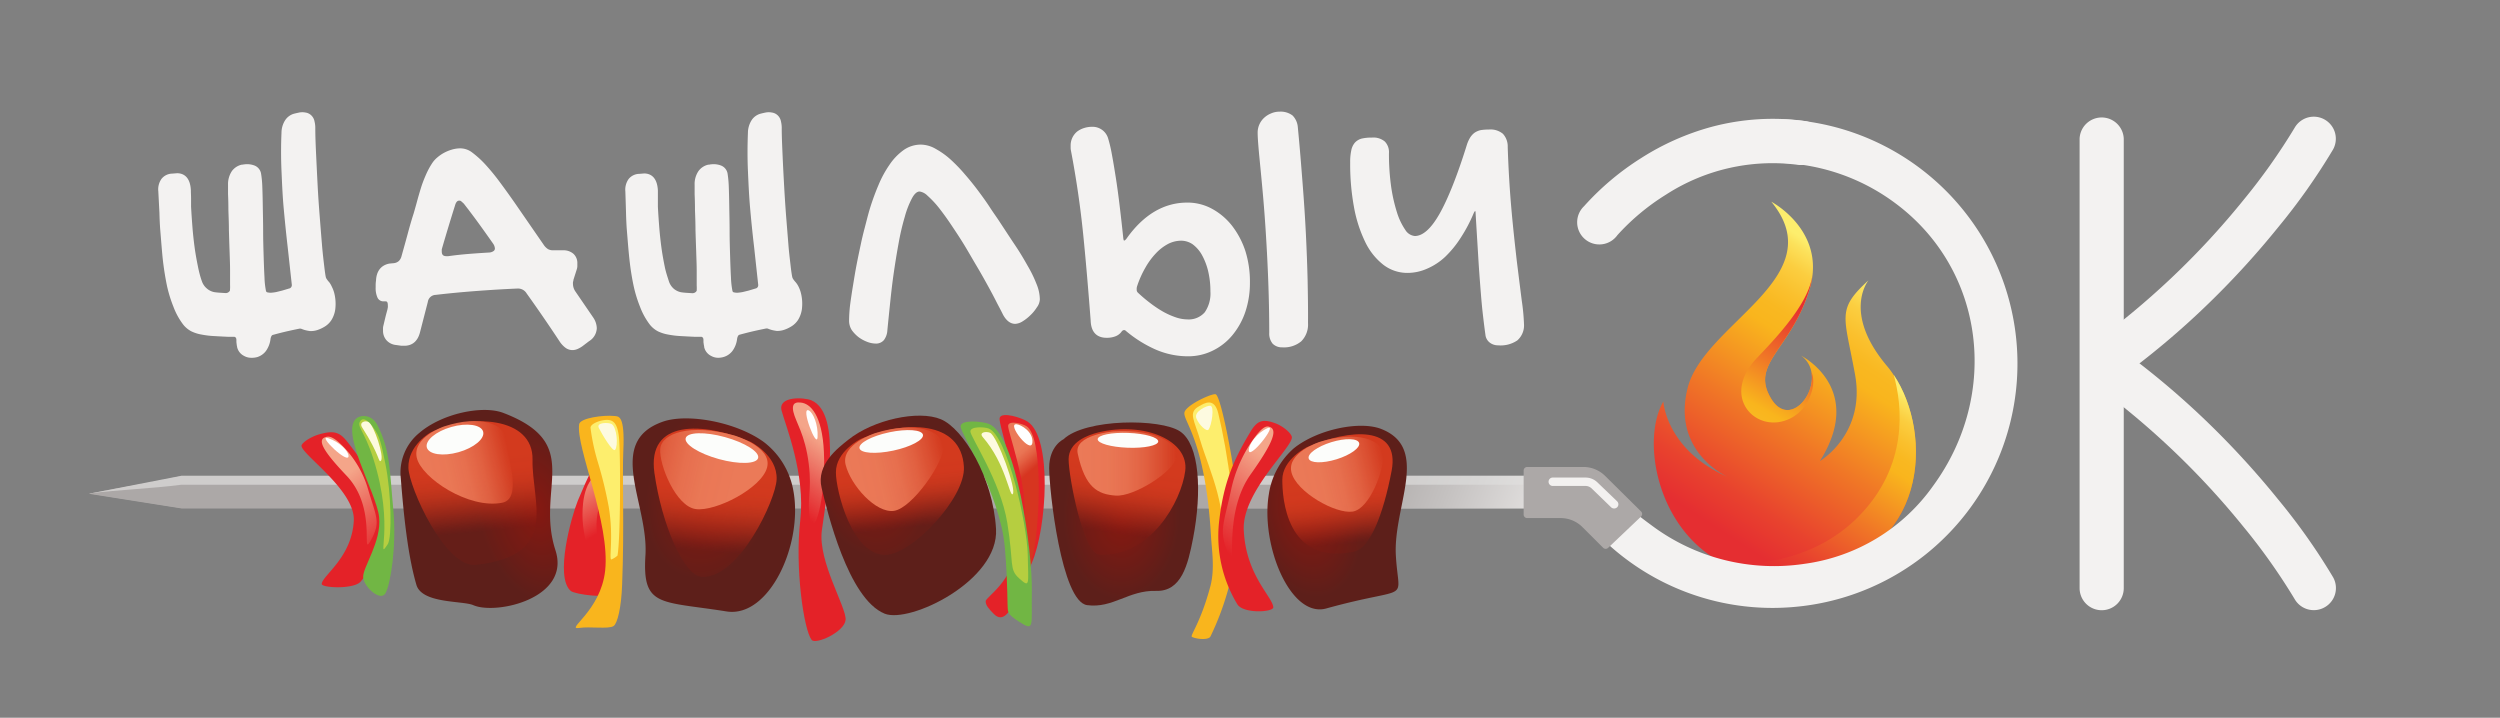 <?xml version="1.0" encoding="UTF-8"?> <svg xmlns="http://www.w3.org/2000/svg" xmlns:xlink="http://www.w3.org/1999/xlink" id="Layer_1" data-name="Layer 1" viewBox="0 0 640.34 183.83"><rect x="0" y="0" width="640.34" height="183.83" fill="#808080" stroke="none"/> <defs> <style>.cls-1{fill:#f3f2f1;}.cls-2{fill:url(#linear-gradient);}.cls-3{fill:url(#linear-gradient-2);}.cls-4{fill:url(#linear-gradient-3);}.cls-16,.cls-20,.cls-23,.cls-29,.cls-32,.cls-35,.cls-5,.cls-6{fill-rule:evenodd;}.cls-5{fill:url(#linear-gradient-4);}.cls-6{fill:url(#linear-gradient-5);}.cls-7{fill:#e42228;}.cls-8{fill:url(#linear-gradient-6);}.cls-9{fill:#f9b51d;}.cls-10{fill:#fdee6d;}.cls-11{fill:#fdfae0;}.cls-12{fill:url(#linear-gradient-7);}.cls-13{fill:#fff;}.cls-14{fill:#71b644;}.cls-15{fill:#b6ce40;}.cls-16{fill:url(#radial-gradient);}.cls-17{fill:url(#linear-gradient-8);}.cls-18{fill:url(#linear-gradient-9);}.cls-19{fill:#fcfdfb;}.cls-20{fill:url(#radial-gradient-2);}.cls-21{fill:url(#linear-gradient-10);}.cls-22{fill:url(#linear-gradient-11);}.cls-23{fill:url(#radial-gradient-3);}.cls-24{fill:url(#linear-gradient-12);}.cls-25{fill:url(#linear-gradient-13);}.cls-26{fill:url(#linear-gradient-14);}.cls-27{fill:url(#linear-gradient-15);}.cls-28{fill:url(#linear-gradient-16);}.cls-29{fill:url(#radial-gradient-4);}.cls-30{fill:url(#linear-gradient-17);}.cls-31{fill:url(#linear-gradient-18);}.cls-32{fill:url(#radial-gradient-5);}.cls-33{fill:url(#linear-gradient-19);}.cls-34{fill:url(#linear-gradient-20);}.cls-35{fill:#aca8a7;}.cls-36{fill:#f3f1f0;}.cls-37{fill:url(#linear-gradient-21);}</style> <linearGradient id="linear-gradient" x1="482.45" y1="72.99" x2="414.93" y2="176.69" gradientUnits="userSpaceOnUse"> <stop offset="0.01" stop-color="#fdee6d"></stop> <stop offset="0.03" stop-color="#fce15b"></stop> <stop offset="0.07" stop-color="#fbce40"></stop> <stop offset="0.12" stop-color="#fac02d"></stop> <stop offset="0.16" stop-color="#f9b821"></stop> <stop offset="0.2" stop-color="#f9b51d"></stop> <stop offset="0.37" stop-color="#f07726"></stop> <stop offset="0.53" stop-color="#e8422e"></stop> <stop offset="0.61" stop-color="#e52e31"></stop> </linearGradient> <linearGradient id="linear-gradient-2" x1="488.84" y1="100.48" x2="437.55" y2="179.25" xlink:href="#linear-gradient"></linearGradient> <linearGradient id="linear-gradient-3" x1="66.85" y1="10.86" x2="490.92" y2="172.41" gradientUnits="userSpaceOnUse"> <stop offset="0.57" stop-color="#aca8a7"></stop> <stop offset="0.72" stop-color="#dad8d7"></stop> <stop offset="0.81" stop-color="#f3f2f1"></stop> </linearGradient> <linearGradient id="linear-gradient-4" x1="47.96" y1="60.44" x2="383.91" y2="188.42" gradientUnits="userSpaceOnUse"> <stop offset="0.7" stop-color="#cfcdcc"></stop> <stop offset="0.87" stop-color="#d1cfce"></stop> <stop offset="0.92" stop-color="#d7d6d5"></stop> <stop offset="0.97" stop-color="#e3e1e0"></stop> <stop offset="1" stop-color="#f3f2f1"></stop> </linearGradient> <linearGradient id="linear-gradient-5" x1="47.58" y1="61.44" x2="384.77" y2="189.9" gradientUnits="userSpaceOnUse"> <stop offset="0.84" stop-color="#aca8a7"></stop> <stop offset="0.9" stop-color="#c4c1c0"></stop> <stop offset="1" stop-color="#f3f1f0"></stop> </linearGradient> <linearGradient id="linear-gradient-6" x1="-5757.94" y1="-1264.08" x2="-5743.05" y2="-1288.45" gradientTransform="matrix(-1, 0.1, 0.08, 0.77, -5475, 1673.83)" gradientUnits="userSpaceOnUse"> <stop offset="0.19" stop-color="#eea187" stop-opacity="0"></stop> <stop offset="0.45" stop-color="#f0a388" stop-opacity="0.39"></stop> <stop offset="0.84" stop-color="#f4a589"></stop> </linearGradient> <linearGradient id="linear-gradient-7" x1="255.3" y1="120.01" x2="263.53" y2="129.69" gradientUnits="userSpaceOnUse"> <stop offset="0" stop-color="#eb7a58"></stop> <stop offset="0.1" stop-color="#e97453" stop-opacity="0.98"></stop> <stop offset="0.23" stop-color="#e36444" stop-opacity="0.93"></stop> <stop offset="0.39" stop-color="#d94a2d" stop-opacity="0.85"></stop> <stop offset="0.48" stop-color="#d33a1e" stop-opacity="0.8"></stop> </linearGradient> <radialGradient id="radial-gradient" cx="357.4" cy="-258.75" r="18.95" gradientTransform="translate(-52.35 484.12) scale(0.95 1.36)" gradientUnits="userSpaceOnUse"> <stop offset="0" stop-color="#861811"></stop> <stop offset="0.83" stop-color="#5d1f1a"></stop> </radialGradient> <linearGradient id="linear-gradient-8" x1="285.99" y1="136.7" x2="290.21" y2="108.57" gradientUnits="userSpaceOnUse"> <stop offset="0" stop-color="#861811" stop-opacity="0.2"></stop> <stop offset="0.04" stop-color="#921d13" stop-opacity="0.32"></stop> <stop offset="0.1" stop-color="#a32516" stop-opacity="0.5"></stop> <stop offset="0.17" stop-color="#b22b18" stop-opacity="0.66"></stop> <stop offset="0.24" stop-color="#be311a" stop-opacity="0.78"></stop> <stop offset="0.31" stop-color="#c7351c" stop-opacity="0.88"></stop> <stop offset="0.39" stop-color="#ce381d" stop-opacity="0.95"></stop> <stop offset="0.48" stop-color="#d2391e" stop-opacity="0.99"></stop> <stop offset="0.61" stop-color="#d33a1e"></stop> </linearGradient> <linearGradient id="linear-gradient-9" x1="275.96" y1="118.69" x2="301.32" y2="118.69" gradientUnits="userSpaceOnUse"> <stop offset="0" stop-color="#eb7a58"></stop> <stop offset="0.3" stop-color="#ea7856" stop-opacity="0.99"></stop> <stop offset="0.51" stop-color="#e7704f" stop-opacity="0.97"></stop> <stop offset="0.69" stop-color="#e26343" stop-opacity="0.93"></stop> <stop offset="0.85" stop-color="#db5032" stop-opacity="0.87"></stop> <stop offset="1" stop-color="#d33a1e" stop-opacity="0.8"></stop> </linearGradient> <radialGradient id="radial-gradient-2" cx="-2054.23" cy="-504.15" r="20.14" gradientTransform="matrix(-0.95, -0.2, -0.35, 1.35, -1945.8, 395.13)" xlink:href="#radial-gradient"></radialGradient> <linearGradient id="linear-gradient-10" x1="-2314.56" y1="-625.81" x2="-2309.51" y2="-659.44" gradientTransform="matrix(-0.97, -0.23, -0.22, 0.93, -2208.18, 190.25)" xlink:href="#linear-gradient-8"></linearGradient> <linearGradient id="linear-gradient-11" x1="-2324.12" y1="-333.08" x2="-2296.35" y2="-333.08" gradientTransform="matrix(-0.97, -0.23, -0.23, 0.97, -2142.96, -86)" xlink:href="#linear-gradient-9"></linearGradient> <radialGradient id="radial-gradient-3" cx="2898.85" cy="792.46" r="18.4" gradientTransform="matrix(0.88, -0.21, 0.33, 1.39, -2478.11, -361.29)" xlink:href="#radial-gradient"></radialGradient> <linearGradient id="linear-gradient-12" x1="2283.09" y1="-229.19" x2="2287.6" y2="-259.15" gradientTransform="matrix(1.02, -0.24, 0.19, 0.82, -1941.21, 875.27)" xlink:href="#linear-gradient-8"></linearGradient> <linearGradient id="linear-gradient-13" x1="2396.88" y1="782.27" x2="2420.83" y2="782.27" gradientTransform="translate(-2180.91 -86) rotate(-13.28)" xlink:href="#linear-gradient-9"></linearGradient> <linearGradient id="linear-gradient-14" x1="-701.97" y1="-17.34" x2="-684.35" y2="-46.16" gradientTransform="translate(895.11 214.47) rotate(5.55)" gradientUnits="userSpaceOnUse"> <stop offset="0.07" stop-color="#eea187" stop-opacity="0"></stop> <stop offset="0.29" stop-color="#f0a388" stop-opacity="0.39"></stop> <stop offset="0.61" stop-color="#f4a589"></stop> </linearGradient> <linearGradient id="linear-gradient-15" x1="-591.22" y1="-16.25" x2="-566.77" y2="-56.27" xlink:href="#linear-gradient-14"></linearGradient> <linearGradient id="linear-gradient-16" x1="-6741.76" y1="578.87" x2="-6720.6" y2="544.24" gradientTransform="matrix(-1, 0.1, 0.1, 1, -6666.52, 214.47)" xlink:href="#linear-gradient-14"></linearGradient> <radialGradient id="radial-gradient-4" cx="3027.18" cy="267.38" r="21.28" gradientTransform="matrix(0.84, -0.2, 0.31, 1.3, -2403.78, 377.3)" xlink:href="#radial-gradient"></radialGradient> <linearGradient id="linear-gradient-17" x1="2296.72" y1="-320.07" x2="2301.6" y2="-352.53" gradientTransform="matrix(0.97, -0.23, 0.19, 0.81, -1942.55, 923.57)" xlink:href="#linear-gradient-8"></linearGradient> <linearGradient id="linear-gradient-18" x1="2286.24" y1="754.5" x2="2311.72" y2="754.5" gradientTransform="translate(-2180.91 -86) rotate(-13.28)" xlink:href="#linear-gradient-9"></linearGradient> <radialGradient id="radial-gradient-5" cx="2821.61" cy="774.39" r="20.91" gradientTransform="matrix(0.84, -0.21, 0.31, 1.39, -2472.87, -353.83)" xlink:href="#radial-gradient"></radialGradient> <linearGradient id="linear-gradient-19" x1="2189.74" y1="262.53" x2="2194.84" y2="228.57" gradientTransform="matrix(0.97, -0.23, 0.21, 0.89, -2064.52, 407)" xlink:href="#linear-gradient-8"></linearGradient> <linearGradient id="linear-gradient-20" x1="2179.74" y1="728.41" x2="2203.09" y2="728.41" gradientTransform="translate(-2180.91 -86) rotate(-13.28)" xlink:href="#linear-gradient-9"></linearGradient> <linearGradient id="linear-gradient-21" x1="444.98" y1="116.89" x2="479.08" y2="57.3" xlink:href="#linear-gradient"></linearGradient> </defs> <path class="cls-1" d="M85.11,75.18a10.76,10.76,0,0,1,.27,3.95,6.54,6.54,0,0,1-1,2.63,4.86,4.86,0,0,1-1.71,1.6,7.28,7.28,0,0,1-1.8.8,4.66,4.66,0,0,1-1.53.19,10.5,10.5,0,0,1-1.19-.23,8,8,0,0,1-1-.33,1.65,1.65,0,0,0-.88-.05c-1.4.28-2.63.55-3.68.8s-2,.5-2.94.75a1.12,1.12,0,0,0-.7.52,2.6,2.6,0,0,0-.31.94,6,6,0,0,1-1.1,2.87A3.89,3.89,0,0,1,65.63,91a3.64,3.64,0,0,1-2.89-.23,2.93,2.93,0,0,1-1.54-1.93,3.86,3.86,0,0,1-.08-.52L61,87.6,61,86.94c0-.19-.06-.33-.08-.43a1.09,1.09,0,0,0-.66-.7.81.81,0,0,0-.35-.1l-.31,0H59l-.31,0h-.26l-3.64-.18a23,23,0,0,1-3.12-.38,9.1,9.1,0,0,1-2.54-.8,6.27,6.27,0,0,1-1.89-1.5,17.47,17.47,0,0,1-2.5-4.52,33.34,33.34,0,0,1-1.62-5.27q-.57-2.73-.92-5.5c-.21-1.88-.38-3.65-.53-5.31l-.31-3.81c-.08-1.29-.14-2.62-.17-4l-.09-2.73L41,48.94A4.18,4.18,0,0,1,41.77,46a3.14,3.14,0,0,1,2.37-1.13l1.23-.09q2.9,0,3.07,4c0,.66,0,1.33,0,2s0,1.41,0,2.16c.09,1.7.21,3.45.36,5.27s.33,3.59.57,5.32.54,3.32.83,4.79.64,2.78,1,3.81a4.85,4.85,0,0,0,1.41,2.17,4.56,4.56,0,0,0,2.15,1c.44.06.89.11,1.36.14l1.45.1a1.75,1.75,0,0,0,1.66-.85l0,0A10.07,10.07,0,0,0,59.4,73c0-.94,0-2.18,0-3.72s-.07-3.17-.13-5Q59.14,62,59.05,59c0-1.81-.07-3.52-.13-5.12,0-2-.06-3.37-.09-4.09V47.38a5.59,5.59,0,0,1,.88-3.29,3.82,3.82,0,0,1,2.06-1.41,2.08,2.08,0,0,1,.4,0,1,1,0,0,0,.39-.09,5,5,0,0,1,2.42.28,2.27,2.27,0,0,1,1.36,1.7,29.71,29.71,0,0,1,.3,3.15c.06,1.5.1,3.24.13,5.22s.09,4.17.09,6.39.07,4.36.13,6.4.14,3.87.22,5.5a20.84,20.84,0,0,0,.4,3.48,1,1,0,0,0,.57.66,4.23,4.23,0,0,0,1.14.14,10.89,10.89,0,0,0,1.45-.19l1.53-.37L74,74.38a1.33,1.33,0,0,0,.88-.56,1.5,1.5,0,0,0,.22-1.09l-1-9.64c-.38-3.23-.71-6.47-1-9.73s-.42-6.45-.57-9.64-.13-6.46,0-9.69A5.62,5.62,0,0,1,73.35,31a3.51,3.51,0,0,1,1.85-1.36,13.09,13.09,0,0,1,1.4-.33,3.35,3.35,0,0,1,1.41,0,2.25,2.25,0,0,1,1.22.56A2.43,2.43,0,0,1,80,31.25a6.43,6.43,0,0,1,.17,1.65c0,2.1.11,4.42.22,7s.25,5.2.4,7.9.32,5.28.53,7.85.39,4.94.57,7.11.39,4,.57,5.45.32,2.49.43,3a2.21,2.21,0,0,0,.4.76,6.7,6.7,0,0,0,.61.75,5.07,5.07,0,0,1,.66,1A6.86,6.86,0,0,1,85.11,75.18Z"></path> <path class="cls-1" d="M64.37,91.64a3.68,3.68,0,0,1-1.86-.48,3.35,3.35,0,0,1-1.77-2.23c0-.15-.07-.33-.1-.57l-.09-.73,0-.64a2.79,2.79,0,0,0-.07-.34v0c0-.16-.24-.29-.4-.38h0a.21.21,0,0,0-.12,0h-.08l-.27,0h-.49l-.35,0h-.28c-1.36-.06-2.59-.13-3.65-.19a22.21,22.21,0,0,1-3.17-.38,9.83,9.83,0,0,1-2.67-.84,6.62,6.62,0,0,1-2-1.63h0a17.65,17.65,0,0,1-2.57-4.64,34.12,34.12,0,0,1-1.65-5.33c-.38-1.83-.69-3.69-.93-5.55s-.38-3.68-.52-5.33l-.31-3.82c-.09-1.3-.15-2.65-.18-4L40.55,49a4.63,4.63,0,0,1,.85-3.23,3.6,3.6,0,0,1,2.71-1.3l1.24-.1h0c1.53,0,3.38.81,3.54,4.41,0,.67.05,1.36.05,2s0,1.41,0,2.15c.09,1.68.21,3.45.35,5.24s.34,3.59.57,5.29.54,3.32.83,4.77.63,2.74,1,3.75A4.24,4.24,0,0,0,53,73.91l0,0a4.07,4.07,0,0,0,1.91.92c.42.06.86.11,1.31.14l1.43.09a1.25,1.25,0,0,0,1.24-.61v0A9.87,9.87,0,0,0,58.93,73c0-.93,0-2.18,0-3.72s-.07-3.15-.13-5c-.06-1.51-.11-3.32-.17-5.36,0-1.81-.08-3.53-.13-5.13,0-2-.06-3.36-.09-4.08V47.38a6,6,0,0,1,1-3.58,4.33,4.33,0,0,1,2.32-1.58h0a2.41,2.41,0,0,1,.5-.06.53.53,0,0,0,.2-.06l.07,0h.08a5.31,5.31,0,0,1,2.64.31,2.72,2.72,0,0,1,1.64,2v0a25.74,25.74,0,0,1,.32,3.22c.06,1.51.1,3.27.13,5.24s.09,4.19.09,6.4.07,4.35.13,6.39.13,3.86.22,5.49a20.1,20.1,0,0,0,.38,3.38.5.5,0,0,0,.27.33,3.81,3.81,0,0,0,1,.12,11.46,11.46,0,0,0,1.37-.18l1.5-.37,1.74-.52a.88.88,0,0,0,.58-.36v0a1,1,0,0,0,.14-.74l-1.06-9.66c-.37-3.2-.7-6.49-1-9.74s-.43-6.46-.57-9.66-.14-6.5,0-9.72a6,6,0,0,1,1-3.33,4,4,0,0,1,2.09-1.54c.46-.13,1-.24,1.45-.34a4.2,4.2,0,0,1,1.58,0,2.7,2.7,0,0,1,1.45.67,2.89,2.89,0,0,1,.9,1.66,6.86,6.86,0,0,1,.19,1.76c0,2.07.1,4.41.22,6.94s.25,5.21.39,7.89.33,5.3.53,7.85.39,4.93.57,7.1.39,3.92.57,5.44.31,2.43.42,2.89a1.9,1.9,0,0,0,.31.58l0,0a5.15,5.15,0,0,0,.57.7l0,0A6.07,6.07,0,0,1,85,73.45a7.91,7.91,0,0,1,.61,1.6v0a11.27,11.27,0,0,1,.27,4.13,7,7,0,0,1-1,2.82,5.34,5.34,0,0,1-1.87,1.75,8.52,8.52,0,0,1-1.9.84,5.43,5.43,0,0,1-1.7.21h0a11.4,11.4,0,0,1-1.24-.24,7.17,7.17,0,0,1-1-.35,1.3,1.3,0,0,0-.62,0c-1.39.28-2.62.55-3.67.8s-2,.5-2.92.75a.64.64,0,0,0-.42.3,2.18,2.18,0,0,0-.25.77,6.59,6.59,0,0,1-1.19,3.09,4.44,4.44,0,0,1-2.17,1.53A5.09,5.09,0,0,1,64.37,91.64ZM61.5,87.55l.09.69a3,3,0,0,0,.08.47A2.42,2.42,0,0,0,63,90.33h0a3.12,3.12,0,0,0,2.52.19,3.45,3.45,0,0,0,1.69-1.2,5.62,5.62,0,0,0,1-2.64,3.09,3.09,0,0,1,.37-1.11,1.62,1.62,0,0,1,1-.74c.9-.25,1.89-.5,3-.75s2.3-.53,3.7-.81a2.14,2.14,0,0,1,1.12.06l0,0a6,6,0,0,0,.93.3,10.21,10.21,0,0,0,1.13.23,4.5,4.5,0,0,0,1.36-.18A7.22,7.22,0,0,0,82.46,83h0A4.32,4.32,0,0,0,84,81.49a6.25,6.25,0,0,0,.89-2.44,10.34,10.34,0,0,0-.26-3.75,6.35,6.35,0,0,0-.53-1.4h0a6.12,6.12,0,0,0-.59-.94,6.44,6.44,0,0,1-.64-.78,2.62,2.62,0,0,1-.47-.89v0a30.44,30.44,0,0,1-.45-3c-.17-1.53-.37-3.37-.57-5.47s-.37-4.54-.57-7.11-.38-5.2-.53-7.86-.28-5.35-.39-7.91-.19-4.88-.22-7a6.34,6.34,0,0,0-.16-1.53v0a2,2,0,0,0-.57-1.15h0a1.78,1.78,0,0,0-1-.45h0a3,3,0,0,0-1.22,0,12.92,12.92,0,0,0-1.36.32,2.93,2.93,0,0,0-1.59,1.18,5.15,5.15,0,0,0-.79,2.8c-.08,3.2-.07,6.45,0,9.65s.33,6.42.57,9.62.58,6.52,1,9.72l1,9.64a1.87,1.87,0,0,1-.29,1.4,1.8,1.8,0,0,1-1.15.76l-1.72.52-1.54.38h0a13.76,13.76,0,0,1-1.5.2h0A4.92,4.92,0,0,1,68,75.78l-.05,0a1.46,1.46,0,0,1-.84-1v0a20.61,20.61,0,0,1-.41-3.56c-.09-1.64-.16-3.49-.22-5.52s-.11-4.19-.13-6.4,0-4.36-.09-6.39-.08-3.72-.13-5.21a28.73,28.73,0,0,0-.3-3.07,1.82,1.82,0,0,0-1.07-1.36A4.45,4.45,0,0,0,62.68,43a1.4,1.4,0,0,1-.51.1l-.29,0a3.34,3.34,0,0,0-1.79,1.24,5.17,5.17,0,0,0-.78,3v2.34c0,.73.06,2.11.09,4.09.06,1.59.1,3.32.13,5.13.06,2,.12,3.83.17,5.35.06,1.82.11,3.5.14,5s0,2.79,0,3.71v0a8.46,8.46,0,0,1-.1,1.76l0,.12-.09.1a2.24,2.24,0,0,1-2,1h0l-1.44-.09c-.48,0-1-.08-1.4-.15h0a5.12,5.12,0,0,1-2.36-1.14,5.21,5.21,0,0,1-1.54-2.37v0c-.32-1-.65-2.33-1-3.85s-.57-3.09-.84-4.82-.42-3.53-.57-5.35-.26-3.58-.35-5.28c0-.76,0-1.49,0-2.19s0-1.34,0-2c-.14-3.08-1.53-3.47-2.58-3.5l-1.21.1a2.61,2.61,0,0,0-2,1,3.78,3.78,0,0,0-.64,2.59l.17,5.51c0,1.37.09,2.7.18,4l.31,3.81c.14,1.64.32,3.42.52,5.3s.54,3.66.91,5.46a32.54,32.54,0,0,0,1.6,5.18,17.13,17.13,0,0,0,2.43,4.4,5.71,5.71,0,0,0,1.74,1.38,8.76,8.76,0,0,0,2.4.75h0a20.39,20.39,0,0,0,3,.37c1.06.06,2.28.13,3.63.19h.22l.34,0h.64l.28,0a1.31,1.31,0,0,1,.53.14,1.6,1.6,0,0,1,.9,1c0,.12.06.27.09.47v0Z"></path> <path class="cls-1" d="M98.26,76.73a1.19,1.19,0,0,1-1.12-.8,5.44,5.44,0,0,1-.37-2.26v-.54q0-.3.09-1.2C97,69.68,98,68.36,100,68l1-.09a2.78,2.78,0,0,0,1.58-.68,3.13,3.13,0,0,0,.83-1.53q.75-2.69,1.5-5.41t1.58-5.41c.29-1,.59-2.07.9-3.22s.64-2.28,1-3.41a34.75,34.75,0,0,1,1.28-3.34,19.13,19.13,0,0,1,1.64-3,6.48,6.48,0,0,1,1.1-1.17A9.06,9.06,0,0,1,114,39.6a10,10,0,0,1,1.93-.8,7.3,7.3,0,0,1,2-.3,4.43,4.43,0,0,1,2.59.89,26.12,26.12,0,0,1,3.38,3.06A55,55,0,0,1,127.66,47q2.06,2.77,4.78,6.7T139,63.19a4.15,4.15,0,0,0,1.21,1,3,3,0,0,0,1.51.36h2.5a3.49,3.49,0,0,1,2.4.77,2.74,2.74,0,0,1,.85,2.14c0,.19,0,.41,0,.66a3.32,3.32,0,0,1-.15.75l-.84,2.64c-.06.25-.1.47-.13.66a3.43,3.43,0,0,0,0,.56,3.93,3.93,0,0,0,.61,2l4.69,6.87a4.57,4.57,0,0,1,.79,2.4,3.63,3.63,0,0,1-1.79,3l-1.67,1.27a7.45,7.45,0,0,1-1.16.66,2.77,2.77,0,0,1-1.12.23,2.43,2.43,0,0,1-1.47-.49,6,6,0,0,1-1.3-1.34q-2.1-3.19-4.23-6.3t-4.32-6.16a3.08,3.08,0,0,0-2.68-1.51q-5.36.24-10.59.64c-3.5.26-7,.59-10.51,1a2.56,2.56,0,0,0-2.37,2.16l-2,7.76q-.8,3.11-3.51,3.11H103l-1.36-.19a3.29,3.29,0,0,1-2.26-1,3.12,3.12,0,0,1-.77-2.21,4.45,4.45,0,0,1,0-.61c0-.22.08-.45.13-.7.15-.63.3-1.27.47-1.93s.32-1.3.5-1.93c.06-.25.1-.48.13-.68a4.15,4.15,0,0,0,0-.59c0-1-.36-1.46-1.06-1.46ZM119.14,51.9c-.29-.28-.55-.52-.79-.71a1.2,1.2,0,0,0-.74-.28c-.73,0-1.24.55-1.54,1.65-.58,1.85-1.14,3.67-1.69,5.48s-1.09,3.64-1.64,5.52a1.23,1.23,0,0,0-.09.43v.42a1.52,1.52,0,0,0,1.71,1.74h.44c1.76-.25,3.51-.45,5.27-.59s3.51-.26,5.26-.35a2.66,2.66,0,0,0,1.38-.49,1.28,1.28,0,0,0,.51-1.06,2.9,2.9,0,0,0-.53-1.46c-1.23-1.76-2.46-3.49-3.71-5.2S120.46,53.59,119.14,51.9Z"></path> <path class="cls-1" d="M146.61,89.67a3,3,0,0,1-1.75-.58,6.48,6.48,0,0,1-1.4-1.45v0c-1.4-2.12-2.82-4.24-4.23-6.29s-2.86-4.13-4.32-6.16h0a2.59,2.59,0,0,0-2.27-1.29c-3.54.15-7.1.37-10.57.63s-7,.59-10.49,1a2.09,2.09,0,0,0-2,1.81l-2,7.76c-.73,2.86-2.56,3.46-4,3.46h-.77l-1.35-.19A3.78,3.78,0,0,1,99,87.16a3.63,3.63,0,0,1-.89-2.53,5.43,5.43,0,0,1,0-.67c0-.23.08-.49.14-.75.15-.63.3-1.28.46-1.94s.33-1.28.51-1.93q.07-.34.12-.63a3.2,3.2,0,0,0,0-.52c0-1-.38-1-.58-1h-.57a1.65,1.65,0,0,1-1.55-1.08,5.85,5.85,0,0,1-.42-2.46v-.54c0-.22,0-.62.09-1.23.1-2.45,1.31-4,3.5-4.38h.05l1-.09a2.3,2.3,0,0,0,1.3-.56,2.65,2.65,0,0,0,.7-1.3c.48-1.72,1-3.54,1.5-5.41s1-3.65,1.58-5.43c.29-1,.6-2.09.9-3.2s.65-2.31,1-3.44.8-2.27,1.29-3.38a19.24,19.24,0,0,1,1.69-3.08,6.81,6.81,0,0,1,1.18-1.27,9.61,9.61,0,0,1,1.68-1.17,10.32,10.32,0,0,1,2-.83A7.54,7.54,0,0,1,118,38a5,5,0,0,1,2.86,1h0a25.05,25.05,0,0,1,3.44,3.11,55.54,55.54,0,0,1,3.77,4.6c1.37,1.85,3,4.1,4.79,6.72l6.53,9.46a3.72,3.72,0,0,0,1,.93,2.66,2.66,0,0,0,1.28.29h2.5a3.87,3.87,0,0,1,2.71.9,3.19,3.19,0,0,1,1,2.49c0,.2,0,.42,0,.69a2.92,2.92,0,0,1-.17.87l-.83,2.61c0,.24-.09.44-.12.61a2.7,2.7,0,0,0,0,.49,3.48,3.48,0,0,0,.54,1.77l4.7,6.87a5.07,5.07,0,0,1,.86,2.65,4.07,4.07,0,0,1-2,3.34l-1.68,1.28a7,7,0,0,1-1.25.71A3.29,3.29,0,0,1,146.61,89.67Zm-2.37-2.58a5.36,5.36,0,0,0,1.18,1.23,2,2,0,0,0,1.19.4,2.4,2.4,0,0,0,.93-.2,7,7,0,0,0,1.07-.6l1.67-1.28a3.14,3.14,0,0,0,1.6-2.57,4.14,4.14,0,0,0-.71-2.14l-4.71-6.88a4.47,4.47,0,0,1-.68-2.27,4.6,4.6,0,0,1,.05-.64c0-.2.08-.42.14-.69v0l.84-2.64a2.34,2.34,0,0,0,.12-.63c0-.24,0-.45,0-.63a2.25,2.25,0,0,0-.69-1.78,3,3,0,0,0-2.08-.66h-2.5a3.58,3.58,0,0,1-1.74-.41,4.69,4.69,0,0,1-1.35-1.17l0,0L132.05,54c-1.81-2.6-3.42-4.85-4.78-6.69a55.83,55.83,0,0,0-3.69-4.52,25,25,0,0,0-3.31-3A4,4,0,0,0,118,39a6.7,6.7,0,0,0-1.9.29,8.89,8.89,0,0,0-1.84.76,8.16,8.16,0,0,0-1.52,1,6.22,6.22,0,0,0-1,1.08,19.42,19.42,0,0,0-1.6,2.93,33.81,33.81,0,0,0-1.25,3.3c-.36,1.1-.7,2.24-1,3.38s-.61,2.21-.91,3.24c-.55,1.77-1.08,3.59-1.57,5.4s-1,3.69-1.5,5.41a3.63,3.63,0,0,1-1,1.74,3.26,3.26,0,0,1-1.84.81h0l-1,.1c-1.74.33-2.63,1.48-2.71,3.49v0c-.07.72-.08,1-.08,1.15v.54a5.24,5.24,0,0,0,.32,2.06c.22.47.49.53.69.53h.57c.46,0,1.53.18,1.53,1.93a3.63,3.63,0,0,1,0,.65c0,.22-.08.46-.14.73v0c-.18.64-.35,1.28-.5,1.91s-.32,1.3-.46,1.92a4.65,4.65,0,0,0-.12.66,3.74,3.74,0,0,0,0,.55,2.67,2.67,0,0,0,.64,1.89,3,3,0,0,0,2,.84h0l1.33.18h.67c1.58,0,2.58-.9,3-2.74l2-7.76a3,3,0,0,1,2.78-2.52c3.49-.38,7-.7,10.52-1s7.06-.48,10.61-.63h0a3.54,3.54,0,0,1,3.07,1.71c1.46,2,2.91,4.1,4.32,6.16S142.84,85,144.24,87.09ZM114.83,66.63h-.47a2,2,0,0,1-2.18-2.22V64a1.6,1.6,0,0,1,.11-.58c.54-1.85,1.1-3.71,1.64-5.51s1.1-3.64,1.69-5.48c.44-1.64,1.32-2,2-2a1.67,1.67,0,0,1,1,.38c.25.2.52.45.82.74l0,0c1.3,1.68,2.6,3.4,3.85,5.11s2.5,3.47,3.71,5.21v0a3.21,3.21,0,0,1,.6,1.71,1.76,1.76,0,0,1-.68,1.43,3.14,3.14,0,0,1-1.63.59h0c-1.75.1-3.52.22-5.26.36s-3.49.33-5.23.58Zm2.78-15.24c-.18,0-.73,0-1.08,1.29v0c-.58,1.84-1.15,3.68-1.69,5.47s-1.1,3.67-1.64,5.53l0,0a.91.91,0,0,0-.05.26v.42c0,.9.36,1.26,1.23,1.26h.41c1.75-.25,3.52-.44,5.26-.58s3.51-.26,5.26-.36a2.16,2.16,0,0,0,1.13-.39.8.8,0,0,0,.32-.68,2.46,2.46,0,0,0-.45-1.2c-1.21-1.72-2.45-3.47-3.69-5.18s-2.52-3.4-3.81-5.06c-.27-.26-.52-.48-.73-.66A.77.77,0,0,0,117.61,51.39Z"></path> <path class="cls-1" d="M204.72,75.18a10.55,10.55,0,0,1,.27,3.95,6.54,6.54,0,0,1-1,2.63,4.7,4.7,0,0,1-1.71,1.6,7.28,7.28,0,0,1-1.8.8,4.63,4.63,0,0,1-1.53.19,10.5,10.5,0,0,1-1.19-.23,8.57,8.57,0,0,1-1-.33,1.61,1.61,0,0,0-.87-.05c-1.41.28-2.64.55-3.69.8s-2,.5-2.94.75a1.14,1.14,0,0,0-.7.52,2.6,2.6,0,0,0-.31.94,6.08,6.08,0,0,1-1.09,2.87A3.94,3.94,0,0,1,185.25,91a3.66,3.66,0,0,1-2.9-.23,2.89,2.89,0,0,1-1.53-1.93c0-.13-.06-.3-.09-.52l-.09-.7,0-.66a3.41,3.41,0,0,0-.09-.43,1.09,1.09,0,0,0-.66-.7.78.78,0,0,0-.35-.1l-.31,0h-.57l-.31,0h-.26l-3.64-.18a22.61,22.61,0,0,1-3.11-.38,9.07,9.07,0,0,1-2.55-.8,6.27,6.27,0,0,1-1.89-1.5,17.77,17.77,0,0,1-2.5-4.52,33.34,33.34,0,0,1-1.62-5.27q-.57-2.73-.92-5.5c-.21-1.88-.38-3.65-.53-5.31l-.3-3.81c-.09-1.29-.15-2.62-.18-4l-.09-2.73-.08-2.77a4.23,4.23,0,0,1,.74-2.92,3.17,3.17,0,0,1,2.37-1.13L165,44.8q2.9,0,3.07,4c0,.66,0,1.33,0,2s0,1.41,0,2.16c.08,1.7.2,3.45.35,5.27s.33,3.59.57,5.32.54,3.32.83,4.79.64,2.78,1,3.81a4.84,4.84,0,0,0,1.4,2.17,4.6,4.6,0,0,0,2.15,1c.44.06.89.11,1.36.14l1.45.1a1.78,1.78,0,0,0,1.67-.85l0,0A8.62,8.62,0,0,0,179,73c0-.94-.05-2.18-.05-3.72s-.07-3.17-.13-5c-.06-1.54-.12-3.33-.17-5.37,0-1.81-.08-3.52-.14-5.12,0-2-.05-3.37-.08-4.09V47.38a5.6,5.6,0,0,1,.87-3.29,3.84,3.84,0,0,1,2.07-1.41,1.89,1.89,0,0,1,.39,0,1.08,1.08,0,0,0,.4-.09,5,5,0,0,1,2.41.28,2.27,2.27,0,0,1,1.36,1.7,29,29,0,0,1,.31,3.15c.05,1.5.1,3.24.13,5.22s.08,4.17.08,6.39.08,4.36.14,6.4.13,3.87.22,5.5a21.1,21.1,0,0,0,.39,3.48,1,1,0,0,0,.57.66,4.23,4.23,0,0,0,1.14.14,10.89,10.89,0,0,0,1.45-.19l1.53-.37,1.72-.52a1.3,1.3,0,0,0,.87-.56,1.45,1.45,0,0,0,.22-1.09l-1.05-9.64q-.57-4.85-1-9.73c-.23-3.23-.42-6.45-.57-9.64s-.13-6.46,0-9.69A5.53,5.53,0,0,1,193,31a3.45,3.45,0,0,1,1.84-1.36,13.69,13.69,0,0,1,1.4-.33,3.35,3.35,0,0,1,1.41,0,2.25,2.25,0,0,1,1.23.56,2.37,2.37,0,0,1,.74,1.41,6.39,6.39,0,0,1,.18,1.65q0,3.15.22,7c.11,2.57.25,5.2.39,7.9s.32,5.28.53,7.85.39,4.94.57,7.11.39,4,.57,5.45a26.93,26.93,0,0,0,.44,3,2.38,2.38,0,0,0,.39.76,6.83,6.83,0,0,0,.62.75,5.53,5.53,0,0,1,.65,1A6.86,6.86,0,0,1,204.72,75.18Z"></path> <path class="cls-1" d="M184,91.64a3.68,3.68,0,0,1-1.86-.48,3.35,3.35,0,0,1-1.77-2.23q0-.23-.09-.57l-.1-.73,0-.64a1.58,1.58,0,0,0-.07-.34v0c0-.16-.24-.29-.4-.38h0a.24.24,0,0,0-.13,0h-.07l-.27,0h-.5l-.35,0H178c-1.36-.06-2.59-.13-3.65-.19a22.21,22.21,0,0,1-3.17-.38,10.05,10.05,0,0,1-2.67-.84,6.62,6.62,0,0,1-2-1.63h0a17.94,17.94,0,0,1-2.57-4.64,33.07,33.07,0,0,1-1.64-5.33c-.39-1.83-.7-3.7-.93-5.55s-.39-3.68-.53-5.33l-.31-3.82c-.09-1.3-.15-2.65-.18-4l-.17-5.5a4.68,4.68,0,0,1,.85-3.23,3.6,3.6,0,0,1,2.71-1.3l1.24-.1h0c1.52,0,3.37.81,3.53,4.41,0,.67,0,1.36,0,2s0,1.41,0,2.15c.09,1.69.21,3.46.35,5.24s.34,3.59.57,5.29.54,3.32.83,4.77S171,71,171.31,72a4.33,4.33,0,0,0,1.25,1.94l0,0a4.12,4.12,0,0,0,1.91.92c.42.06.86.11,1.31.14l1.43.09a1.24,1.24,0,0,0,1.24-.61l0,0a13.14,13.14,0,0,0,0-1.43c0-.93,0-2.18,0-3.72s-.08-3.16-.13-5c-.06-1.51-.12-3.32-.18-5.36,0-1.81-.07-3.53-.13-5.13,0-2-.06-3.36-.09-4.08V47.38a5.9,5.9,0,0,1,1-3.58,4.27,4.27,0,0,1,2.31-1.58h0a2.25,2.25,0,0,1,.49-.06.56.56,0,0,0,.21-.06l.06,0h.08a5.31,5.31,0,0,1,2.64.31,2.7,2.7,0,0,1,1.64,2v0a28.51,28.51,0,0,1,.31,3.22c.06,1.51.1,3.27.13,5.24s.09,4.19.09,6.4.07,4.35.13,6.39.13,3.86.22,5.49a21.23,21.23,0,0,0,.38,3.38.5.5,0,0,0,.27.33,3.83,3.83,0,0,0,1,.12,11.57,11.57,0,0,0,1.36-.18l1.51-.37,1.73-.52a.88.88,0,0,0,.58-.36l0,0a1,1,0,0,0,.13-.74l-1.05-9.66c-.38-3.2-.71-6.48-1-9.74s-.43-6.46-.57-9.66-.13-6.5,0-9.72a6.12,6.12,0,0,1,1-3.33,4,4,0,0,1,2.09-1.54c.47-.13,1-.25,1.46-.34a4.14,4.14,0,0,1,1.57,0,2.7,2.7,0,0,1,1.45.67,2.84,2.84,0,0,1,.9,1.66,6.86,6.86,0,0,1,.19,1.76c0,2.07.11,4.41.22,6.94s.25,5.21.4,7.89.32,5.29.52,7.85.4,4.93.57,7.1.4,3.93.57,5.44.32,2.43.43,2.89a1.88,1.88,0,0,0,.3.58l0,0a7.28,7.28,0,0,0,.57.7l0,0a5.6,5.6,0,0,1,.72,1.11,8,8,0,0,1,.6,1.6v0a11.27,11.27,0,0,1,.27,4.13,7.12,7.12,0,0,1-1,2.82,5.45,5.45,0,0,1-1.88,1.75,8.52,8.52,0,0,1-1.9.84,5.43,5.43,0,0,1-1.7.21h0a11.89,11.89,0,0,1-1.24-.24,7.59,7.59,0,0,1-1-.35,1.27,1.27,0,0,0-.61,0c-1.39.28-2.63.55-3.68.8s-2,.5-2.92.75a.7.7,0,0,0-.42.3,2.4,2.4,0,0,0-.25.77,6.49,6.49,0,0,1-1.19,3.09,4.44,4.44,0,0,1-2.17,1.53A5,5,0,0,1,184,91.64Zm-2.87-4.09.09.69a3.77,3.77,0,0,0,.08.47,2.43,2.43,0,0,0,1.3,1.62h0a3.14,3.14,0,0,0,2.53.19,3.54,3.54,0,0,0,1.69-1.2,5.73,5.73,0,0,0,1-2.64,3.09,3.09,0,0,1,.37-1.11,1.62,1.62,0,0,1,1-.74c.9-.25,1.9-.5,3-.75s2.31-.53,3.7-.81a2.14,2.14,0,0,1,1.12.06l0,0a5.79,5.79,0,0,0,.94.3,10,10,0,0,0,1.12.23,4.47,4.47,0,0,0,1.36-.18,6.87,6.87,0,0,0,1.68-.75h0a4.38,4.38,0,0,0,1.54-1.45,6.1,6.1,0,0,0,.89-2.44,10.12,10.12,0,0,0-.26-3.75,7,7,0,0,0-.52-1.4h0a5.67,5.67,0,0,0-.59-.94,6.44,6.44,0,0,1-.64-.78,2.81,2.81,0,0,1-.47-.89v0a27.59,27.59,0,0,1-.45-3c-.18-1.52-.37-3.36-.58-5.47s-.36-4.54-.57-7.11-.38-5.21-.52-7.86-.28-5.35-.4-7.91-.19-4.89-.22-7a5.88,5.88,0,0,0-.16-1.53v0a2,2,0,0,0-.58-1.15h0a1.78,1.78,0,0,0-1-.45h0a3,3,0,0,0-1.22,0,13.53,13.53,0,0,0-1.36.32,2.93,2.93,0,0,0-1.59,1.18,5.07,5.07,0,0,0-.78,2.8c-.09,3.2-.08,6.45,0,9.65s.34,6.43.57,9.62.59,6.52,1,9.72l1.06,9.64a1.92,1.92,0,0,1-.3,1.4,1.77,1.77,0,0,1-1.15.76l-1.72.52-1.54.38h0a12.06,12.06,0,0,1-1.51.2h0a4.78,4.78,0,0,1-1.27-.16l-.06,0a1.46,1.46,0,0,1-.84-1v0a20.61,20.61,0,0,1-.41-3.56c-.09-1.63-.16-3.49-.22-5.52s-.1-4.19-.13-6.4,0-4.36-.09-6.39-.07-3.72-.13-5.21a28.73,28.73,0,0,0-.3-3.07,1.82,1.82,0,0,0-1.07-1.36,4.45,4.45,0,0,0-2.12-.25,1.4,1.4,0,0,1-.51.1l-.28,0a3.32,3.32,0,0,0-1.8,1.24,5.17,5.17,0,0,0-.78,3v2.34c0,.73.06,2.11.09,4.09.06,1.59.1,3.32.13,5.13.06,2,.12,3.83.18,5.35.06,1.81.1,3.49.13,5s0,2.79,0,3.71v0a7.7,7.7,0,0,1-.1,1.76l0,.12-.09.1a2.23,2.23,0,0,1-2.05,1h0l-1.45-.09c-.48,0-1-.08-1.4-.15h0A5.17,5.17,0,0,1,172,74.65a5.37,5.37,0,0,1-1.54-2.37v0c-.32-1-.65-2.33-1-3.85s-.58-3.09-.84-4.82-.43-3.53-.58-5.35-.26-3.57-.35-5.28c0-.76,0-1.49,0-2.19s0-1.34-.05-2c-.14-3.08-1.53-3.47-2.58-3.5l-1.2.1a2.63,2.63,0,0,0-2,1,3.78,3.78,0,0,0-.64,2.59l.18,5.51c0,1.36.08,2.7.17,4l.31,3.81c.14,1.64.32,3.43.52,5.3s.54,3.66.92,5.46a32.54,32.54,0,0,0,1.6,5.18,16.84,16.84,0,0,0,2.43,4.4A5.67,5.67,0,0,0,169,83.93a8.76,8.76,0,0,0,2.4.75h0a20.53,20.53,0,0,0,3.05.37c1.05.06,2.27.13,3.62.19h.22l.34,0h.64l.28,0a1.27,1.27,0,0,1,.53.14,1.57,1.57,0,0,1,.9,1,4.56,4.56,0,0,1,.1.47v0Z"></path> <path class="cls-1" d="M255.58,57q2,3.1,4,6.07t3.25,5.31A31.63,31.63,0,0,1,265,72.87a10.14,10.14,0,0,1,.84,3.77,3.24,3.24,0,0,1-.71,1.83,9.07,9.07,0,0,1-1.57,1.88,11.12,11.12,0,0,1-1.93,1.51,3.5,3.5,0,0,1-1.63.56c-1.05,0-2-.7-2.72-2.11-.32-.66-.82-1.62-1.49-2.87s-1.4-2.73-2.28-4.33-1.86-3.35-2.94-5.17-2.14-3.69-3.25-5.51-2.26-3.55-3.37-5.22-2.23-3.18-3.25-4.46a23.73,23.73,0,0,0-2.9-3.06,3.91,3.91,0,0,0-2.32-1.18c-.85,0-1.62.63-2.33,1.88a24.12,24.12,0,0,0-1.93,4.94,64.51,64.51,0,0,0-1.62,7q-.71,3.85-1.27,7.86t-.92,7.76c-.27,2.51-.49,4.68-.66,6.53a4.13,4.13,0,0,1-.79,2.31,2.17,2.17,0,0,1-1.71.75,5.66,5.66,0,0,1-2-.42A8.81,8.81,0,0,1,220.18,86a7.88,7.88,0,0,1-1.63-1.69,4,4,0,0,1-.61-2.12,38.77,38.77,0,0,1,.26-4.09c.21-1.57.46-3.22.75-4.94s.57-3.53.92-5.31.7-3.5,1-5.13c.24-1.13.56-2.52,1-4.19s.86-3.46,1.45-5.31a57.25,57.25,0,0,1,2.06-5.6,26.89,26.89,0,0,1,2.72-5,14.35,14.35,0,0,1,3.42-3.62,7.12,7.12,0,0,1,4.3-1.41,7.24,7.24,0,0,1,3.55,1,19.21,19.21,0,0,1,3.69,2.64,37.41,37.41,0,0,1,3.64,3.76q1.8,2.07,3.42,4.23c1.08,1.44,2.09,2.86,3,4.23S254.91,55.94,255.58,57Z"></path> <path class="cls-1" d="M224.26,88a6.19,6.19,0,0,1-2.19-.46,8.84,8.84,0,0,1-2.17-1.19h0a8.65,8.65,0,0,1-1.73-1.8v0a4.48,4.48,0,0,1-.69-2.37,37.18,37.18,0,0,1,.27-4.14c.21-1.58.46-3.24.75-5s.57-3.54.92-5.33.71-3.5,1.06-5.13c.23-1.13.56-2.54,1-4.2s.87-3.49,1.45-5.34,1.29-3.78,2.08-5.64a27.54,27.54,0,0,1,2.77-5.12,14.76,14.76,0,0,1,3.53-3.74,7.64,7.64,0,0,1,4.58-1.5,7.75,7.75,0,0,1,3.79,1.1,20.18,20.18,0,0,1,3.77,2.69,40.72,40.72,0,0,1,3.68,3.81c1.2,1.38,2.36,2.81,3.44,4.26s2.11,2.87,3,4.25,1.75,2.54,2.42,3.58h0c1.32,2,2.66,4.07,4,6.06s2.32,3.68,3.26,5.35a31.68,31.68,0,0,1,2.23,4.58,10.68,10.68,0,0,1,.86,3.93,3.7,3.7,0,0,1-.78,2.1,10.22,10.22,0,0,1-1.65,2,11.28,11.28,0,0,1-2,1.57,3.89,3.89,0,0,1-1.87.63c-1.23,0-2.29-.8-3.14-2.37h0c-.32-.66-.82-1.62-1.48-2.86h0c-.64-1.28-1.4-2.73-2.27-4.31s-1.85-3.35-2.93-5.16-2.14-3.69-3.24-5.5-2.26-3.54-3.37-5.2-2.21-3.16-3.22-4.44a24,24,0,0,0-2.84-3,3.59,3.59,0,0,0-2-1.06c-.66,0-1.3.55-1.91,1.64a23,23,0,0,0-1.89,4.83,62.56,62.56,0,0,0-1.61,6.92c-.47,2.56-.89,5.19-1.27,7.83s-.66,5.25-.92,7.75-.48,4.7-.66,6.53a4.56,4.56,0,0,1-.89,2.56h0A2.63,2.63,0,0,1,224.26,88Zm-3.8-2.41a8.4,8.4,0,0,0,1.95,1.06,5.19,5.19,0,0,0,1.85.4,1.72,1.72,0,0,0,1.35-.59,3.65,3.65,0,0,0,.67-2c.18-1.83.4-4,.66-6.54s.58-5.12.93-7.77.8-5.31,1.27-7.88a63.55,63.55,0,0,1,1.64-7,24,24,0,0,1,2-5c.79-1.41,1.71-2.12,2.74-2.12a4.24,4.24,0,0,1,2.63,1.29,24.52,24.52,0,0,1,3,3.11c1,1.3,2.13,2.82,3.27,4.51s2.25,3.42,3.39,5.23S250,65.86,251,67.7s2.08,3.56,2.95,5.18,1.64,3,2.28,4.34,1.17,2.2,1.5,2.87c.67,1.25,1.42,1.86,2.29,1.86a3,3,0,0,0,1.38-.5A10.21,10.21,0,0,0,263.23,80h0a8.75,8.75,0,0,0,1.5-1.78l0,0a2.87,2.87,0,0,0,.61-1.56,9.82,9.82,0,0,0-.8-3.59,32.46,32.46,0,0,0-2.16-4.45c-.94-1.66-2-3.44-3.24-5.29-1.32-2-2.67-4-4-6.07-.67-1-1.48-2.23-2.4-3.56s-1.95-2.79-3-4.22-2.21-2.84-3.4-4.21a37.68,37.68,0,0,0-3.6-3.72A18.62,18.62,0,0,0,239.17,39a6.86,6.86,0,0,0-3.33-1,6.72,6.72,0,0,0-4,1.32,14.16,14.16,0,0,0-3.31,3.51,26.6,26.6,0,0,0-2.67,4.95c-.78,1.83-1.47,3.7-2.05,5.55s-1.06,3.61-1.44,5.28-.73,3-1,4.18c-.35,1.62-.7,3.35-1,5.12s-.66,3.55-.92,5.29-.54,3.38-.74,4.93a35,35,0,0,0-.26,4A3.42,3.42,0,0,0,219,84,7.76,7.76,0,0,0,220.46,85.57Z"></path> <path class="cls-1" d="M319,64.35a21.57,21.57,0,0,0-3.41-6.5,16.54,16.54,0,0,0-5.11-4.35,13.13,13.13,0,0,0-6.37-1.61c-6,0-11.22,3.1-15.56,9.22-.35.48-.57.51-.63.51s-.15-.1-.22-.75c-.29-2.78-.6-5.53-.92-8.19s-.65-5.09-1-7.3-.67-4.18-1-5.9a34.22,34.22,0,0,0-.94-4v0a4.15,4.15,0,0,0-4.13-3,6.64,6.64,0,0,0-2,.3,6,6,0,0,0-1.77.88h0a4.59,4.59,0,0,0-1.71,3.61v.62a3.62,3.62,0,0,0,.09.75c1.37,7.16,2.43,14.44,3.15,21.63s1.33,14.54,1.89,21.85c.12,3.64,2.28,4.4,4.07,4.4a6.08,6.08,0,0,0,2.08-.31A3.54,3.54,0,0,0,287.24,85l0,0a.89.89,0,0,1,.67-.46.75.75,0,0,1,.5.24l0,0A31.67,31.67,0,0,0,296,89.53a20.85,20.85,0,0,0,8.26,1.73,14.21,14.21,0,0,0,6.39-1.46,15.08,15.08,0,0,0,5-3.93,18.83,18.83,0,0,0,3.33-6,23.28,23.28,0,0,0,1.17-7.49A26.21,26.21,0,0,0,319,64.35ZM308.57,80a5.44,5.44,0,0,1-4.46,1.81,9.43,9.43,0,0,1-2.87-.5A19.37,19.37,0,0,1,298,79.88a29,29,0,0,1-3.28-2.17A38.13,38.13,0,0,1,291.5,75l0,0a1,1,0,0,1-.35-.85,3,3,0,0,1,0-.4,1,1,0,0,1,.06-.24l0,0v-.06a25,25,0,0,1,2.16-4.89,18.38,18.38,0,0,1,2.74-3.72,12,12,0,0,1,3.15-2.4,7.44,7.44,0,0,1,3.26-.79,5.23,5.23,0,0,1,2.93.9,8.7,8.7,0,0,1,2.36,2.67,16.55,16.55,0,0,1,1.62,4.15,22.16,22.16,0,0,1,.6,5.3A8.39,8.39,0,0,1,308.57,80Z"></path> <path class="cls-1" d="M334.93,71.87c-.09-3.77-.24-7.76-.44-11.86s-.49-8.46-.84-12.95-.73-9.39-1.23-14.46a4.78,4.78,0,0,0-1.33-3h0a5,5,0,0,0-3.34-1,5.41,5.41,0,0,0-2.21.46,5.87,5.87,0,0,0-1.76,1.12A5.16,5.16,0,0,0,322.13,34c0,1.11.15,3.2.44,6.21s.67,6.75,1.05,11.23.72,9.62,1,15.32.48,12,.48,18.5a4.05,4.05,0,0,0,.87,2.77l0,0a3.35,3.35,0,0,0,2.48.94,6.93,6.93,0,0,0,4.84-1.54,6.07,6.07,0,0,0,1.74-4.68C335.06,79.3,335,75.62,334.93,71.87Z"></path> <path class="cls-1" d="M389.84,82.89c0,3.39-2,5.08-6.14,5.08a2.91,2.91,0,0,1-1.84-.61,2.41,2.41,0,0,1-.92-1.69c-.26-1.91-.5-3.81-.7-5.69s-.4-4-.57-6.31-.4-5.06-.57-8.13-.43-6.71-.66-10.91a1.58,1.58,0,0,0-.22-.94.52.52,0,0,0-.44-.29c-.26,0-.53.29-.79.85a38.77,38.77,0,0,1-3.33,6.3,26.49,26.49,0,0,1-4,4.8,15.46,15.46,0,0,1-4.48,2.92,11.62,11.62,0,0,1-4.78,1,9.62,9.62,0,0,1-5.88-2,15.91,15.91,0,0,1-4.47-5.6A33.54,33.54,0,0,1,347.25,53a59.8,59.8,0,0,1-1-11.52,12.71,12.71,0,0,1,.26-2.87,3.79,3.79,0,0,1,.79-1.74,3.16,3.16,0,0,1,1.58-.94,11,11,0,0,1,2.5-.24,4.2,4.2,0,0,1,2.94.85,3.41,3.41,0,0,1,.92,2.63,62.52,62.52,0,0,0,.53,8.33,42,42,0,0,0,1.53,6.91,17,17,0,0,0,2.24,4.71,3.63,3.63,0,0,0,2.81,1.74q3.38,0,6.71-5.88t7-17.73a8.17,8.17,0,0,1,.79-1.79,4,4,0,0,1,1-1.13,4,4,0,0,1,1.45-.61,11.3,11.3,0,0,1,2-.14,4.62,4.62,0,0,1,3.29.94,4.36,4.36,0,0,1,1.1,3.1q.26,8.19.92,15.62T388,66.76c.5,4,.92,7.42,1.27,10.21A52,52,0,0,1,389.84,82.89Z"></path> <path class="cls-1" d="M383.7,88.45a3.42,3.42,0,0,1-2.13-.71,2.88,2.88,0,0,1-1.1-2c-.27-1.91-.5-3.83-.71-5.69s-.39-4-.57-6.32-.39-5.08-.57-8.14-.42-6.73-.66-10.92v0c0-.46-.09-.62-.12-.65l0,0,0,0a1.86,1.86,0,0,0-.36.55,39,39,0,0,1-3.37,6.38,26.56,26.56,0,0,1-4,4.88,16,16,0,0,1-4.61,3,12.35,12.35,0,0,1-5,1.07,10.07,10.07,0,0,1-6.16-2.07,16.38,16.38,0,0,1-4.62-5.77,34.34,34.34,0,0,1-2.89-8.87,60.73,60.73,0,0,1-1-11.61,13.61,13.61,0,0,1,.27-3,4.3,4.3,0,0,1,.9-2,3.6,3.6,0,0,1,1.81-1.09h0a11.42,11.42,0,0,1,2.61-.25,4.54,4.54,0,0,1,3.27,1,3.89,3.89,0,0,1,1.07,3,61.4,61.4,0,0,0,.52,8.26,41.29,41.29,0,0,0,1.51,6.83,16.67,16.67,0,0,0,2.17,4.57,3.2,3.2,0,0,0,2.43,1.55c2.05,0,4.17-1.9,6.3-5.64s4.57-9.8,7-17.63a8.74,8.74,0,0,1,.84-1.9,4.64,4.64,0,0,1,1.13-1.26h0a4.51,4.51,0,0,1,1.61-.69h0a12.2,12.2,0,0,1,2.05-.15,5,5,0,0,1,3.62,1.08,4.76,4.76,0,0,1,1.24,3.42c.18,5.43.49,10.67.92,15.59s.94,9.47,1.4,13.54c.48,3.86.91,7.29,1.28,10.2a53.31,53.31,0,0,1,.57,6,5.11,5.11,0,0,1-1.71,4.18A7.6,7.6,0,0,1,383.7,88.45Zm-4.79-33.84c.24,4.18.46,7.85.66,10.9s.37,5.79.57,8.12.37,4.43.57,6.29.44,3.77.7,5.68a2,2,0,0,0,.74,1.38,2.42,2.42,0,0,0,1.55.52c3.81,0,5.67-1.51,5.67-4.61A51.31,51.31,0,0,0,388.8,77c-.36-2.91-.79-6.35-1.27-10.21-.47-4.08-.94-8.64-1.41-13.56s-.74-10.2-.92-15.64a3.87,3.87,0,0,0-.95-2.77,4.18,4.18,0,0,0-3-.82,11.19,11.19,0,0,0-1.88.14,3,3,0,0,0-2.15,1.52,7.86,7.86,0,0,0-.74,1.68c-2.42,7.9-4.8,13.89-7.06,17.82-2.33,4.12-4.66,6.12-7.12,6.12a4.09,4.09,0,0,1-3.19-1.93,17.48,17.48,0,0,1-2.31-4.84,42.19,42.19,0,0,1-1.55-7,62,62,0,0,1-.54-8.4,3,3,0,0,0-.76-2.28,3.77,3.77,0,0,0-2.62-.72,10.59,10.59,0,0,0-2.38.22,2.65,2.65,0,0,0-1.34.79,3.39,3.39,0,0,0-.68,1.52v0a12.93,12.93,0,0,0-.25,2.76,60.49,60.49,0,0,0,1,11.43,33.3,33.3,0,0,0,2.81,8.62,15.28,15.28,0,0,0,4.34,5.43,9.1,9.1,0,0,0,5.59,1.88,11.22,11.22,0,0,0,4.59-1A15.17,15.17,0,0,0,369.39,65a26.32,26.32,0,0,0,3.87-4.71,39,39,0,0,0,3.29-6.22v0c.13-.28.52-1.12,1.22-1.12a1,1,0,0,1,.83.48A2,2,0,0,1,378.91,54.61Z"></path> <path class="cls-2" d="M462,147.1c-8.06,1.15-14.74,0-20.16-2.61-17.35-8.36-21.6-31.63-15.8-41.65,0,0,.68,12.31,16.32,19.24-2-1-13.91-7.46-10.1-22.7,4.15-16.59,37.33-28.35,21.44-47.71.35.18,11.64,6.29,10.6,18.31a20.21,20.21,0,0,1-.92,4.51c-4.84,15.22-15.21,18.67-9.68,27.66,4.42,7.19,11.51-.66,10.26-6.92a6.57,6.57,0,0,0-2.64-4.14c.49.26,16.4,8.58,4.83,27,.32-.19,11.71-7.12,9-22.12-2.76-15.2-4.83-16.6,3.44-24.18-.42.54-6.5,8.74,4.86,22.1A23.52,23.52,0,0,1,485,96C495.16,111,494.23,142.49,462,147.1Z"></path> <path class="cls-3" d="M462,147.1c-8.06,1.15-14.74,0-20.16-2.61,8.26.33,23.09-.94,34.2-12.19,12.81-13,11.26-28.26,9-36.31C495.16,111,494.23,142.49,462,147.1Z"></path> <path class="cls-4" d="M516,83.5a62.64,62.64,0,0,0-60.94-53H455c-2.76,0-5,2.41-5,5.74a5.14,5.14,0,0,0,4.94,5.45,52.18,52.18,0,0,1,30.22,10.14c23.36,17.1,27.1,49.22,10,72.59a48.29,48.29,0,0,1-33,20,52.33,52.33,0,0,1-39-9.76c-4.45-3.26-8.33-6.34-11.53-10.76a5,5,0,0,0-4.79-2H46.51c-7.93,1.88-15.59,2.92-23.69,4.58l23.68,3.75H403.64A62.55,62.55,0,0,0,454,155.71a64.1,64.1,0,0,0,9.65-.74A62.56,62.56,0,0,0,516,83.5Z"></path> <path class="cls-5" d="M46.51,121.85h361v4.6h-361l-23.69,0Z"></path> <path class="cls-6" d="M46.5,124.15h361v6H46.5l-23.68-3.75C30.74,125.39,38.58,125.18,46.5,124.15Z"></path> <path class="cls-7" d="M146.2,151.37c1,.84,10.2,2.26,10.31.06s-1.78-17.14-2.62-23.21c-.89-6.53,4.74-6.75,4-8.58-.37-.91-4.19-3.44-5-1.9s-2.26,4.17-4.88,10.48C146.37,132.28,142,147.77,146.2,151.37Z"></path> <path class="cls-8" d="M155.52,120.48c.73-.06,2.44-.21,1.82,1.55s-3.11,3.91-4.16,8.92.48,6-.68,9.72c-.91,3-4-3.56-3.16-11.69C150,122.75,153,120.69,155.52,120.48Z"></path> <path class="cls-9" d="M157.34,106.55c-2.61-.29-8.81.48-9,2.14-.85,5.9,8,25.23,6.66,37.5-1.16,10.42-10.35,15.2-6.66,14.65,2.79-.42,7.5.35,8.81-.48,1-.64,2-4.78,2.2-10.65.59-14.77,0-27.85.31-34.32C160.08,106.19,158.42,106.67,157.34,106.55Z"></path> <path class="cls-10" d="M154,107.74c-1.07.24-2.86,1-2.74,1.91a53.87,53.87,0,0,0,1.79,8.45,104.64,104.64,0,0,1,2.86,11.67c1.32,7.74,0,13.6.69,13.53a5.47,5.47,0,0,0,1.57-1c.82-4.89.74-26.2.41-29.83C158.18,107.74,156.71,107.14,154,107.74Z"></path> <path class="cls-11" d="M156.65,108.61c-.74-.43-4-.48-3.27,1s3.6,6.33,4.17,5.61C158.39,114.16,158,109.37,156.65,108.61Z"></path> <path class="cls-7" d="M263.21,108c-1.48-1-6.58-2.63-7.15-1s6.27,18.88,4.51,32.83c-1.18,9.28-8.12,13.09-8.11,14.18s.88,2,2.1,3.25c3.51,3.52,6-4.49,9.69-13C268.18,135.24,269.57,112.12,263.21,108Z"></path> <path class="cls-12" d="M262.91,109.16c-1-.63-4.38-1.54-4.68-.22s4.86,14,4.3,24.89.66,11,0,14.59c-.07.39.83.14,2.31-7.46S267.21,111.85,262.91,109.16Z"></path> <path class="cls-13" d="M260.34,108.66c1.19.09,4.36,1.94,4.09,4.69C264.13,116.55,257.81,108.48,260.34,108.66Z"></path> <path class="cls-1" d="M538.32,156.3a5.66,5.66,0,0,1-5.66-5.66V35.51a5.66,5.66,0,0,1,11.31,0V150.64A5.65,5.65,0,0,1,538.32,156.3Z"></path> <path class="cls-14" d="M253.23,108.56c-1.65-.62-7-1.17-7.19.58s10.12,17.13,11.34,31.13c.81,9.33.56,15.1.8,16.16s1.29,1.81,2.73,2.74c4.19,2.7,3.22,1.43,3.38-7.89C264.46,141.23,260.32,111.23,253.23,108.56Z"></path> <path class="cls-15" d="M253.18,109.74c-1.11-.4-4.61-.58-4.63.77s7.72,12.71,9.46,23.43.35,11.81,3.09,14.25,2.29,1.65,2.14-6.1S258,111.46,253.18,109.74Z"></path> <path class="cls-11" d="M253.55,110.83c-1.08-.41-2.89-.09-1.81,1.15,5.84,6.71,6.81,15.15,7.62,14.61C260.57,125.78,255.43,111.56,253.55,110.83Z"></path> <path class="cls-16" d="M272.39,112.52s-3.66,1.66-3.66,7.34,3.14,34.26,9.73,35.14,10.65-3.87,17.64-3.65c6.5.2,8.17-6.64,9.49-13.48,2.32-12,1.66-24-3.32-27.36S278,107.18,272.39,112.52Z"></path> <path class="cls-17" d="M281.35,110.75c-2.61.64-7.64,2.4-7.64,6.89s3.77,24.22,7.87,24.44c13.12.67,21-13.66,22-21.45S293.11,107.9,281.35,110.75Z"></path> <path class="cls-18" d="M285.34,110.5s-10.36.78-9.3,5.67c1.89,8.73,5.09,10.43,9.74,10.77s14.83-6.09,15.49-9.76S296,109.84,285.34,110.5Z"></path> <path class="cls-9" d="M311.39,101c-.85-.35-7.55,2.71-8,4.61-.49,2.22,5.36,7,6.79,31.69.21,3.63,1,8.31-.12,12.71-2.5,9.49-5.34,12.82-4.76,13.12,1.07.56,4.27.92,4.76-.14A71.26,71.26,0,0,0,317,136.59c.37-9.94-1.58-20-2.74-25.83C313.41,106.57,312.15,101.3,311.39,101Z"></path> <path class="cls-10" d="M307.11,104.06c-2.89,1.62-1.2,3.49.4,9,.9,3.09,3.07,8.41,4.3,13.15,2.29,8.82,1.29,13.59,2,13.42.16,0,1.88,4.42,1.91,4.19,1.43-10.61-1.31-28.21-3.69-38C311,101.68,308.5,103.27,307.11,104.06Z"></path> <path class="cls-11" d="M310,103.92c-.86-.08-4.25,1.46-3.57,3.21s2.62,3.49,3.1,2.93C310.37,109,311.13,104,310,103.92Z"></path> <ellipse class="cls-19" cx="288.91" cy="112.77" rx="1.9" ry="7.76" transform="translate(165.43 397.28) rotate(-87.86)"></ellipse> <path class="cls-20" d="M195.72,113.28a20,20,0,0,1,7.49,12.41c2.53,13.71-6.18,32.65-17.12,30.92-17-2.71-21.61-1-20.77-14.34S154.93,113.19,169.8,108C176.16,105.79,188.72,108.12,195.72,113.28Z"></path> <path class="cls-21" d="M192.18,113.14s7,3.4,6.74,9.67c-.22,5.22-9.58,25.4-19.16,24.95-4.53-.22-10.24-13.22-12.14-26.63C165.68,107.43,180,108,192.18,113.14Z"></path> <path class="cls-22" d="M188.08,111.54s9.79,2.85,8.4,8.19-13.21,11.37-18.29,10.66-9.39-11.32-9.08-15.39S176.85,108.39,188.08,111.54Z"></path> <ellipse class="cls-19" cx="184.89" cy="114.77" rx="2.92" ry="9.62" transform="translate(25.21 262.6) rotate(-74.62)"></ellipse> <path class="cls-23" d="M331.38,114.84A19.31,19.31,0,0,0,325,126.58c-2.17,13,5.53,31.81,14.7,29.27,22.16-6.15,18.55-.94,17.83-13.57s8.92-27.53-3.84-32.44C348.17,107.75,337.39,110,331.38,114.84Z"></path> <path class="cls-24" d="M334.8,114.51s-6.38,3.1-6.35,8.41c0,4.43.88,22,18.38,18.38,4-.81,7.45-9.29,9.62-20.74C358.65,108.88,345.88,109.79,334.8,114.51Z"></path> <path class="cls-25" d="M338,113.19s-8.42,2.7-7.22,7.76,11.34,10.76,15.7,10.08,8.06-10.71,7.8-14.57S347.58,110.21,338,113.19Z"></path> <ellipse class="cls-19" cx="341.66" cy="115.47" rx="6.76" ry="2.29" transform="translate(-18.86 106.05) rotate(-17.18)"></ellipse> <path class="cls-7" d="M207.85,102.55c-1.86-.81-8.67-1.16-7.65,2.65s6.16,16.31,4.77,28.16.87,27.87,2.91,30.53c1,1.32,8.42-2,8.71-5.11s-7.11-15-6.09-22.87S215.9,106,207.85,102.55Z"></path> <path class="cls-26" d="M205.08,103.11c-.74-.07-2.45-.25-1.87,2.37s3,5.79,3.93,13.29-.65,9,.41,14.61c.83,4.43,4.08-5.48,3.48-17.69C210.58,106.34,207.61,103.33,205.08,103.11Z"></path> <path class="cls-13" d="M207.2,105.15c1.08.58,2.39,3.59,2.21,6.82S204.89,103.91,207.2,105.15Z"></path> <path class="cls-7" d="M326.74,108.45c-3.44-1.3-4.79-.65-6.51,2.23-4.23,7.07-6.87,12.88-8,23.17a33.67,33.67,0,0,0,4.74,21c1.68,2.42,9.25,1.95,9.17.69-.19-2.71-7.1-8.26-7.57-19.9-.39-9.89,13.13-21.58,12.29-23.84C330.53,110.75,328.54,109.13,326.74,108.45Z"></path> <path class="cls-27" d="M325.39,109.43c-.61-.27-1.42-.61-3.4,1.8a34.82,34.82,0,0,0-6.75,14.64c-1.9,8.56-3,10.16-.81,15.59,2.86,7.14-1.68-9.24,5.87-19.9C325.37,114.42,327.42,110.33,325.39,109.43Z"></path> <path class="cls-13" d="M319.86,115.17c.1-1.5,2.11-4.32,4.83-5.52S319.66,118.37,319.86,115.17Z"></path> <path class="cls-7" d="M81.8,111.24c3.74-1.06,5.2-.53,7.08,1.82,4.58,5.74,7.45,10.47,8.63,18.84A22.36,22.36,0,0,1,92.35,149c-1.82,2-10,1.59-9.95.56.2-2.2,7.71-6.72,8.22-16.18.43-8-14.26-17.55-13.35-19.39C77.68,113.11,79.84,111.79,81.8,111.24Z"></path> <path class="cls-28" d="M83.27,112c.66-.22,1.54-.5,3.69,1.46a26,26,0,0,1,7.33,11.91c2.06,7,3.24,8.27.88,12.68-3.11,5.81,1.82-7.52-6.38-16.18C83.29,116.09,81.06,112.77,83.27,112Z"></path> <path class="cls-13" d="M89.27,116.71c-.1-1.22-2.29-3.52-5.24-4.49S89.49,119.31,89.27,116.71Z"></path> <path class="cls-29" d="M217.29,112.63c-2.6,2.08-8.29,6.3-6.85,12.32s6.79,28.46,16.17,32.24c6.4,2.57,29.28-8.43,28.51-21.7s-8.4-25.71-14.14-28.11S223.69,107.49,217.29,112.63Z"></path> <path class="cls-30" d="M220.51,112.4s-6.47,3.15-6.4,8.64c0,4.56,4.08,21.28,12.78,21.08,6.72-.15,20.44-14.59,20-22.54C246.23,107.61,231.74,107.6,220.51,112.4Z"></path> <path class="cls-31" d="M224.28,110.9s-9,2.83-7.69,8.13,7.77,12.52,12.42,11.81,12.88-12.47,12.6-16.51S234.54,107.76,224.28,110.9Z"></path> <ellipse class="cls-19" cx="228.27" cy="113.09" rx="8.31" ry="2.4" transform="translate(-18.5 49.83) rotate(-11.98)"></ellipse> <path class="cls-32" d="M107.37,110.91a13.11,13.11,0,0,0-4.71,11.58c.9,11.75,2.08,20.76,4,27.32,1.45,4.86,11.9,4,14.61,5.21,5.84,2.52,25-1.76,21-14.08-5.17-16,7.45-27.23-13.33-35.17C123.65,103.73,113.21,105.88,107.37,110.91Z"></path> <path class="cls-33" d="M110.32,110.75s-5.88,3.23-5.71,9.1c.13,4.9,9.38,25.71,17.34,24.82,21.6-2.43,14.22-15.92,14.45-26.93S120.54,105.86,110.32,110.75Z"></path> <path class="cls-34" d="M113.75,109.22s-8.18,2.77-7,8,13.41,13.29,21.94,11.53c5.23-1.07,1.17-12.18.91-16.14S123.12,106.14,113.75,109.22Z"></path> <ellipse class="cls-19" cx="116.54" cy="112.59" rx="7.49" ry="3.36" transform="translate(-26.24 35.96) rotate(-15.79)"></ellipse> <path class="cls-35" d="M420.33,131l-9.2-9.1a7.91,7.91,0,0,0-5.54-2.29l-14.42,0a.91.91,0,0,0-.91.91v11.27a.91.91,0,0,0,.91.91h8.57a7.87,7.87,0,0,1,5.59,2.32l5.31,5.3a.9.9,0,0,0,1.26,0l8.42-8A.9.9,0,0,0,420.33,131Z"></path> <path class="cls-36" d="M413.41,130.24a1.08,1.08,0,0,1-.74-.3l-5-4.84a2.25,2.25,0,0,0-1.57-.63h-8.48a1.08,1.08,0,0,1,0-2.15h8.48a4.37,4.37,0,0,1,3.05,1.23l5.05,4.85a1.07,1.07,0,0,1-.75,1.84Z"></path> <path class="cls-1" d="M538.56,98.74a5.66,5.66,0,0,1-3.29-10.26,203.88,203.88,0,0,0,39.33-37.2,156.5,156.5,0,0,0,13.12-18.52,5.65,5.65,0,1,1,9.84,5.56,160,160,0,0,1-14,19.84,216.8,216.8,0,0,1-17.34,19.06,208.43,208.43,0,0,1-24.4,20.46A5.55,5.55,0,0,1,538.56,98.74Z"></path> <path class="cls-1" d="M592.64,156.28a5.64,5.64,0,0,1-4.92-2.87,155.58,155.58,0,0,0-13.12-18.52,204.18,204.18,0,0,0-39.33-37.21,5.65,5.65,0,1,1,6.57-9.2,209.42,209.42,0,0,1,24.4,20.46A218.35,218.35,0,0,1,583.58,128a159.1,159.1,0,0,1,14,19.84,5.64,5.64,0,0,1-2.14,7.7A5.59,5.59,0,0,1,592.64,156.28Z"></path> <path class="cls-14" d="M91.73,106.88c1.22-.64,3.68-.54,5,2.12,3.3,6.55,3.08,11.92,4,21.4s-.73,19.35-2,21.56-5.52-1.61-5.71-4.09,4.75-9.1,4.09-15.42S86.46,109.66,91.73,106.88Z"></path> <path class="cls-15" d="M92.43,107.68c.46-.52,1.42-.5,2.94,1.5,2,2.63,2.25,4.28,3.37,9.79,1.46,7.11,1.72,18.67.58,20.41-3.18,4.81,2-4.08-3.73-22C93.17,109.89,91.12,109.17,92.43,107.68Z"></path> <path class="cls-11" d="M94.36,108.08c-.85-.45-2.45.08-1.6,1.4,4.61,7.18,4.15,9.12,4.79,8.54C98.51,117.15,95.84,108.86,94.36,108.08Z"></path> <path class="cls-1" d="M462.33,31a60.79,60.79,0,0,0-24,1.51,65.16,65.16,0,0,0-18,8,68.88,68.88,0,0,0-14.6,12.31,5.68,5.68,0,1,0,8.55,7.4,57.88,57.88,0,0,1,12.43-10.36,50.27,50.27,0,0,1,34.11-7.6,6.61,6.61,0,0,0,.76,0A5.66,5.66,0,0,0,462.33,31Z"></path> <path class="cls-37" d="M455.56,108.12c-7.47,1.08-14.07-7.47-5.52-16.45C456,85.45,463.62,77.11,464.28,70a20.21,20.21,0,0,1-.92,4.51c-4.84,15.22-15.21,18.67-9.68,27.66,4.42,7.19,11.51-.66,10.26-6.92C465.65,98.54,463,107,455.56,108.12Z"></path> </svg> 